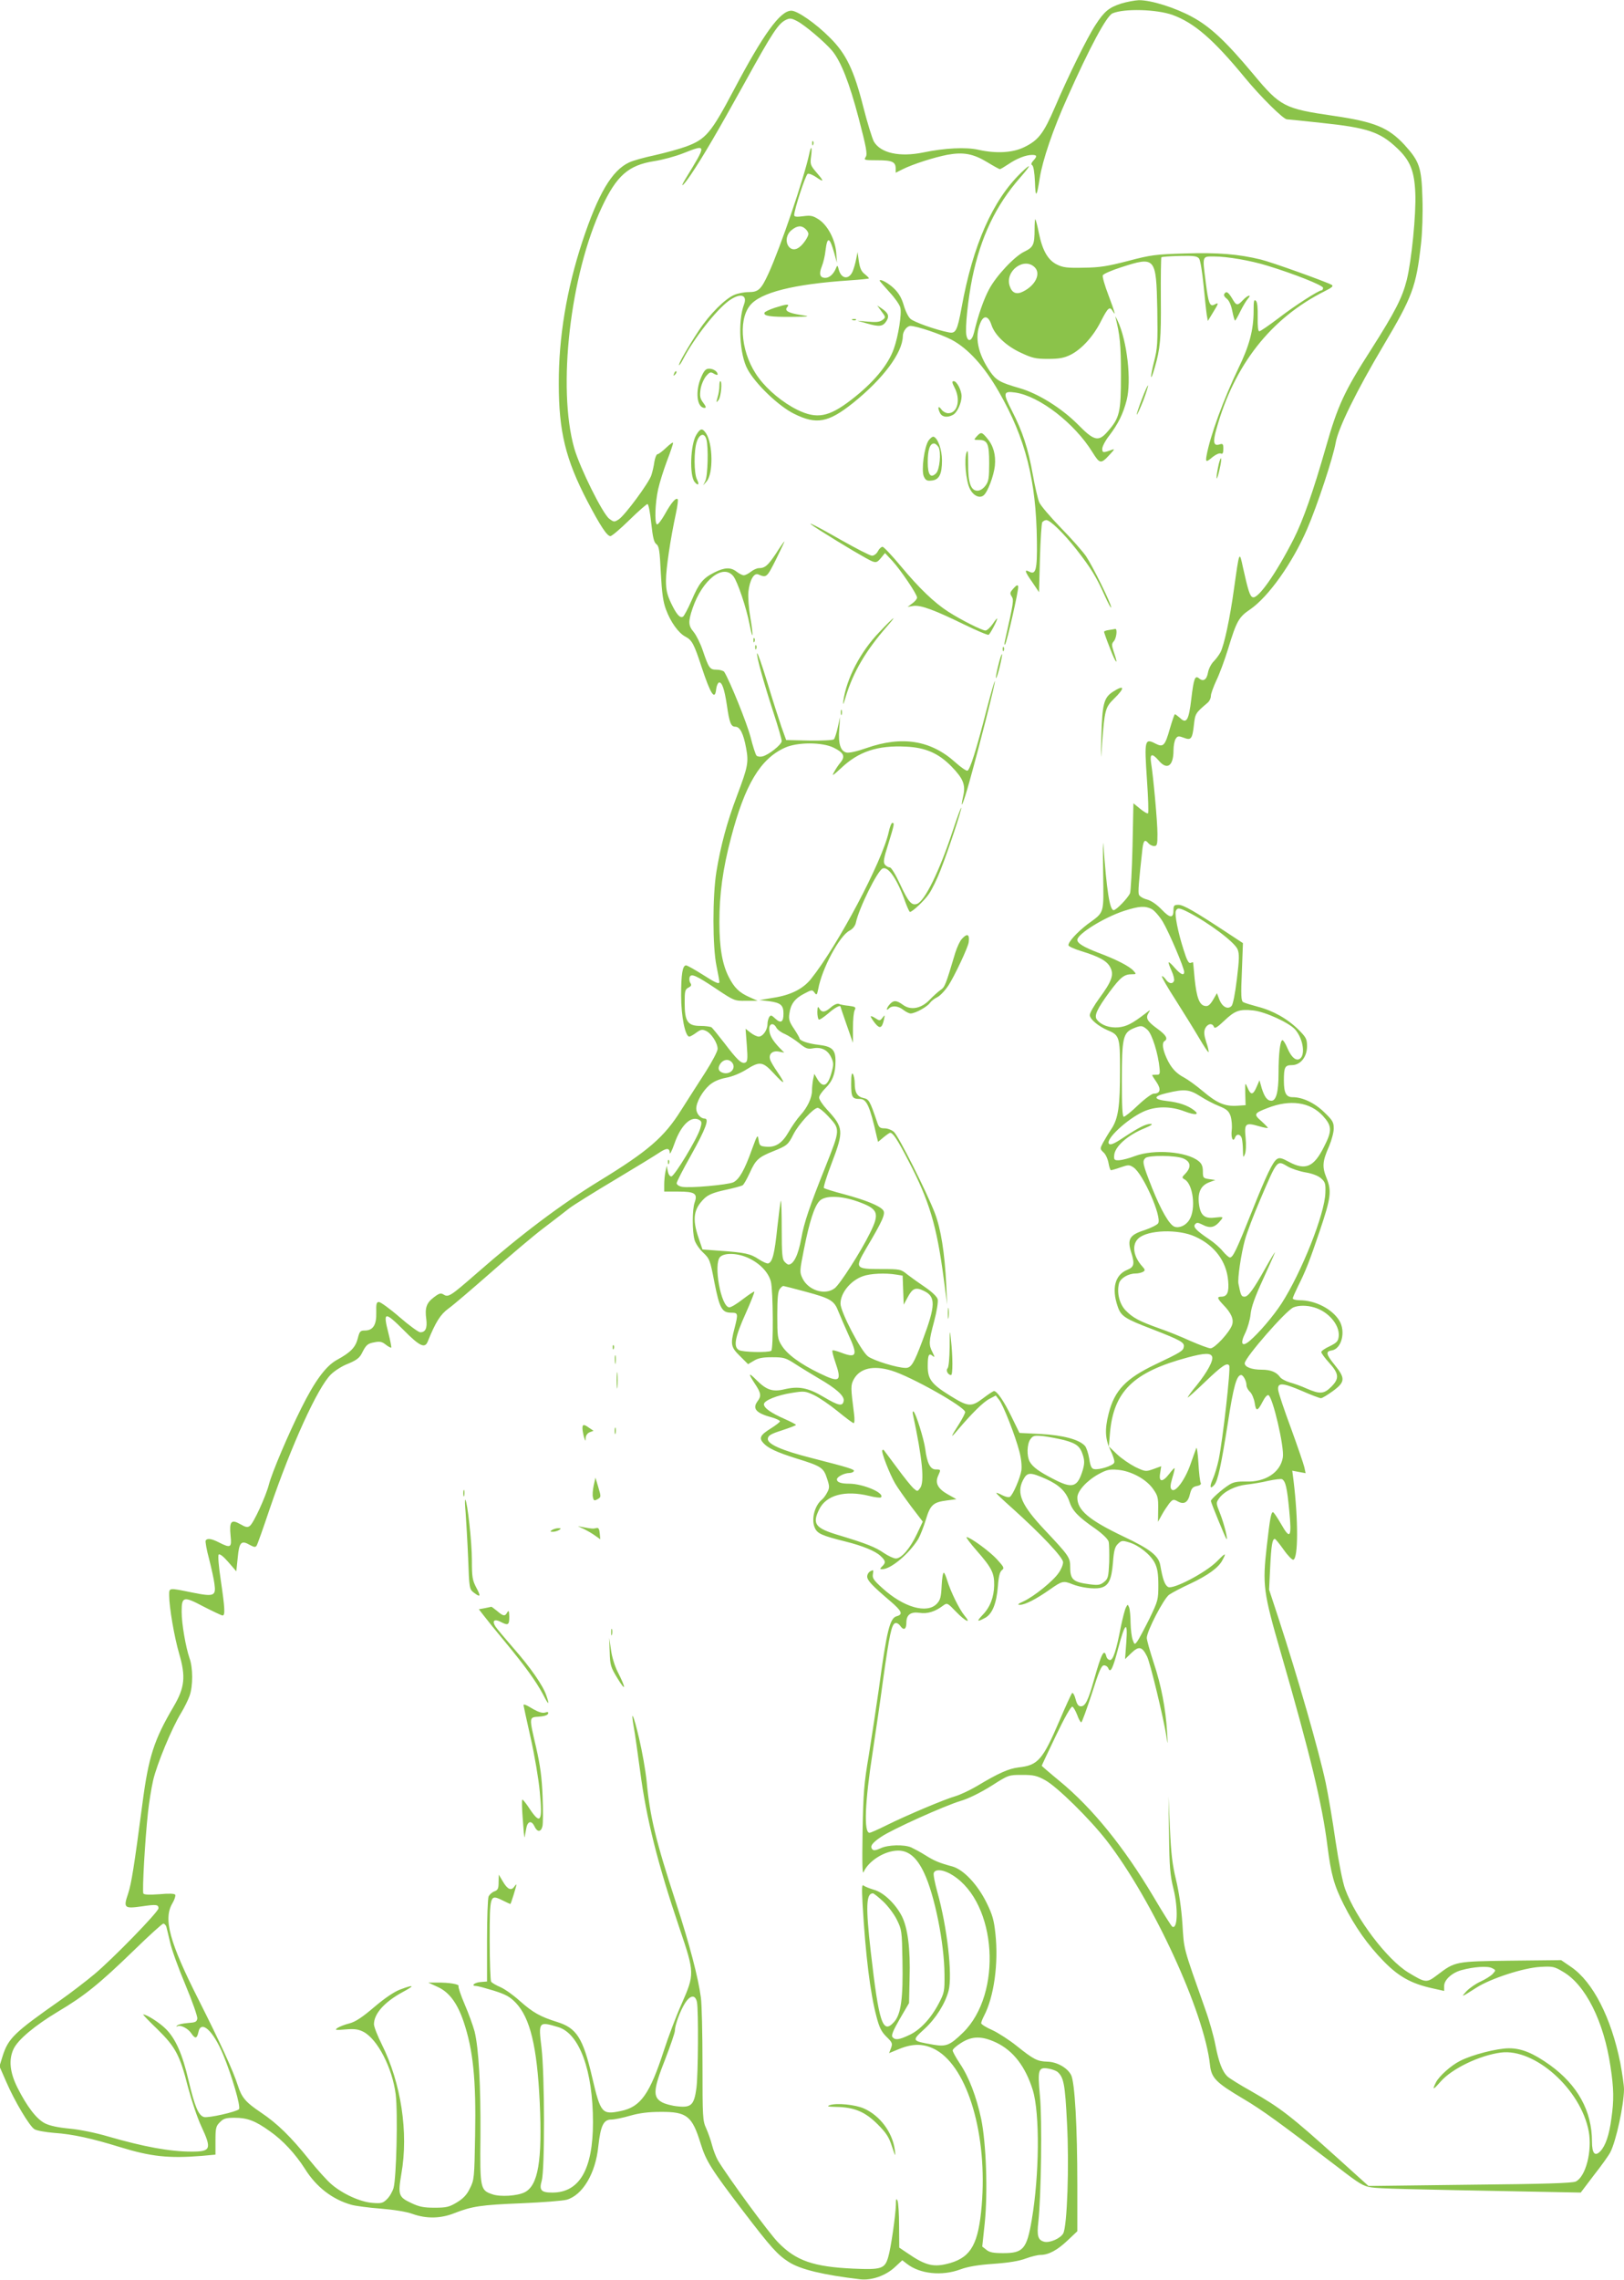 <?xml version="1.0" standalone="no"?>
<!DOCTYPE svg PUBLIC "-//W3C//DTD SVG 20010904//EN"
 "http://www.w3.org/TR/2001/REC-SVG-20010904/DTD/svg10.dtd">
<svg version="1.0" xmlns="http://www.w3.org/2000/svg"
 width="912pt" height="1280pt" viewBox="0 0 912 1280"
 preserveAspectRatio="xMidYMid meet">
<g transform="translate(0,1280) scale(0.1,-0.1)"
fill="#8bc34a" stroke="none">
<path d="M6296 12780 c-68 -22 -95 -44 -144 -120 -46 -70 -154 -289 -227 -460
-65 -151 -94 -188 -175 -227 -64 -31 -156 -36 -255 -14 -70 16 -190 10 -310
-15 -133 -27 -240 -4 -278 62 -9 18 -36 103 -58 190 -53 210 -97 302 -188 392
-79 80 -183 152 -217 152 -62 0 -156 -129 -323 -445 -128 -242 -157 -277 -269
-318 -38 -14 -116 -35 -173 -48 -57 -12 -123 -30 -146 -41 -97 -45 -174 -176
-263 -445 -88 -268 -133 -537 -132 -798 0 -267 38 -424 161 -660 73 -139 110
-195 129 -195 8 0 56 41 106 90 51 50 97 90 102 90 6 0 15 -48 21 -106 9 -81
15 -109 29 -119 15 -11 19 -36 25 -162 6 -113 13 -163 29 -205 26 -71 71 -133
110 -153 36 -19 48 -41 90 -170 51 -154 75 -191 82 -123 2 17 9 33 15 36 17 5
31 -35 45 -127 14 -99 23 -121 47 -121 27 0 46 -39 61 -120 15 -80 10 -105
-51 -267 -57 -150 -92 -282 -116 -428 -22 -137 -22 -422 1 -530 9 -44 16 -83
16 -87 0 -16 -21 -7 -97 42 -43 27 -84 50 -90 50 -20 0 -28 -48 -28 -170 0
-116 23 -230 46 -230 5 0 23 10 39 22 25 18 33 20 55 10 30 -14 65 -68 65
-101 0 -13 -31 -72 -68 -130 -38 -58 -99 -155 -137 -214 -95 -152 -186 -230
-459 -397 -217 -133 -438 -299 -688 -518 -149 -130 -160 -137 -187 -120 -16
10 -25 7 -55 -16 -41 -31 -51 -59 -42 -123 6 -49 -4 -73 -34 -73 -9 0 -62 38
-116 85 -54 47 -107 85 -116 85 -14 0 -16 -10 -15 -59 2 -69 -18 -101 -64
-101 -26 0 -30 -5 -40 -45 -13 -50 -40 -78 -117 -120 -62 -34 -124 -118 -200
-271 -73 -146 -164 -360 -182 -429 -17 -66 -86 -217 -107 -232 -13 -10 -23 -8
-54 10 -51 29 -62 15 -54 -66 7 -66 0 -70 -65 -37 -43 22 -66 25 -75 11 -3 -5
5 -52 19 -103 13 -51 27 -114 30 -139 10 -70 -1 -75 -125 -50 -133 27 -129 28
-129 -16 0 -66 29 -235 56 -327 38 -130 32 -190 -32 -299 -109 -185 -140 -281
-174 -542 -47 -356 -62 -451 -81 -508 -27 -79 -21 -84 78 -70 81 12 93 10 93
-11 0 -20 -257 -284 -360 -370 -48 -40 -134 -106 -191 -146 -261 -183 -293
-214 -325 -316 l-17 -55 38 -87 c47 -109 130 -248 158 -266 12 -8 62 -17 112
-21 103 -7 212 -31 370 -80 172 -53 273 -64 458 -49 l77 7 0 79 c0 70 3 82 25
103 20 21 34 25 83 25 71 0 116 -17 198 -76 73 -51 142 -126 196 -210 64 -103
155 -173 263 -203 22 -6 95 -16 162 -21 74 -6 145 -17 180 -30 79 -28 159 -26
236 5 98 38 148 46 377 55 118 5 232 14 253 20 89 26 162 148 177 300 13 116
29 150 73 150 18 0 66 10 107 22 53 15 103 21 170 21 148 1 177 -23 225 -179
30 -97 59 -143 239 -379 156 -204 192 -244 256 -285 66 -42 192 -72 401 -97
64 -7 142 20 194 68 l42 39 26 -20 c73 -57 197 -70 301 -31 41 15 98 25 186
31 85 6 145 16 181 30 30 11 67 20 82 20 45 0 94 26 152 81 l55 52 0 261 c0
323 -14 576 -35 616 -21 41 -80 74 -134 75 -56 2 -76 12 -171 88 -41 33 -103
73 -137 89 -35 15 -63 33 -63 39 0 5 7 24 16 41 56 107 82 294 64 461 -8 76
-16 106 -50 175 -51 103 -130 186 -192 203 -71 19 -101 31 -153 64 -27 17 -63
36 -78 43 -40 17 -130 15 -172 -5 -24 -11 -38 -14 -45 -7 -17 17 -3 37 48 71
61 42 357 175 447 202 42 12 109 45 170 83 99 63 99 63 175 63 64 0 83 -4 130
-30 67 -37 249 -216 344 -338 260 -336 549 -964 581 -1260 8 -74 33 -99 186
-190 107 -63 207 -136 534 -386 119 -92 142 -106 188 -112 48 -7 172 -10 913
-24 l261 -5 75 99 c42 53 83 111 91 127 33 64 76 264 77 353 0 24 -10 91 -21
150 -51 253 -153 453 -275 537 l-57 39 -281 -3 c-314 -4 -314 -4 -414 -80 -61
-46 -65 -46 -164 14 -119 73 -294 304 -354 468 -14 38 -36 150 -54 270 -16
113 -41 259 -55 326 -38 178 -156 590 -267 930 l-51 155 6 126 c6 122 12 159
26 159 4 0 26 -27 50 -61 23 -33 48 -58 54 -56 28 9 28 224 1 446 l-7 54 37
-7 38 -7 -7 33 c-4 18 -38 117 -75 219 -38 102 -70 198 -72 215 -5 43 23 42
133 -5 52 -23 100 -41 107 -41 7 0 37 18 67 40 70 51 71 72 10 147 -48 59 -52
76 -17 81 56 8 81 106 43 168 -40 65 -135 114 -223 114 -21 0 -38 5 -38 10 0
6 14 37 30 70 41 81 64 139 121 308 63 186 68 225 39 297 -26 64 -24 94 14
180 14 33 26 78 26 99 0 35 -6 46 -53 91 -54 53 -122 85 -178 85 -37 0 -49 24
-49 94 0 75 6 86 45 86 48 0 85 46 85 106 0 40 -5 50 -47 92 -62 62 -144 108
-230 130 -37 10 -74 21 -82 26 -11 7 -13 38 -7 170 l6 161 -82 54 c-188 124
-252 161 -280 161 -24 0 -28 -4 -28 -29 0 -48 -19 -47 -66 2 -28 29 -58 50
-83 57 -21 5 -42 18 -45 27 -6 14 -1 70 20 261 6 45 14 51 34 27 7 -8 21 -15
31 -15 17 0 19 8 19 68 0 67 -23 321 -36 400 -8 51 6 55 43 12 47 -56 83 -31
83 57 0 27 6 57 13 66 10 15 16 16 45 5 41 -16 48 -7 57 75 7 61 9 64 76 121
11 9 19 26 19 39 0 12 14 50 30 85 17 34 47 115 67 180 47 155 60 178 124 221
103 71 238 261 320 452 56 129 146 402 160 484 14 81 117 291 268 545 163 275
184 330 211 571 7 59 11 172 8 255 -5 174 -16 207 -100 300 -91 98 -167 130
-401 164 -274 40 -297 51 -449 234 -153 183 -241 266 -343 321 -95 52 -232 95
-300 94 -22 -1 -66 -9 -99 -19z m289 -64 c121 -44 229 -137 405 -351 87 -106
217 -235 237 -235 6 0 94 -9 195 -20 258 -27 328 -51 424 -142 73 -69 97 -127
102 -253 5 -118 -21 -378 -48 -487 -25 -99 -65 -178 -200 -390 -151 -235 -188
-316 -254 -548 -71 -248 -128 -411 -180 -514 -98 -193 -201 -341 -231 -329
-16 5 -26 38 -55 168 -20 94 -20 94 -50 -120 -23 -167 -55 -316 -76 -357 -8
-15 -25 -38 -38 -51 -14 -14 -28 -41 -32 -62 -7 -41 -26 -54 -50 -34 -23 19
-30 2 -44 -116 -14 -119 -27 -141 -63 -106 -13 11 -26 21 -29 21 -3 0 -15 -36
-28 -80 -27 -96 -37 -107 -79 -86 -63 33 -65 23 -50 -201 7 -101 10 -186 6
-189 -3 -4 -23 8 -44 25 l-38 31 -5 -242 c-3 -134 -10 -252 -14 -263 -12 -27
-77 -95 -92 -95 -22 0 -39 108 -58 370 -2 30 -3 -41 -1 -158 3 -241 10 -219
-89 -292 -57 -44 -106 -97 -106 -117 0 -6 33 -21 72 -33 101 -31 145 -55 163
-91 22 -41 9 -78 -61 -173 -30 -41 -54 -83 -54 -95 0 -23 48 -63 102 -86 64
-26 68 -40 68 -220 0 -207 -10 -275 -49 -334 -17 -25 -38 -61 -48 -79 -16 -31
-16 -33 4 -52 12 -10 24 -37 28 -59 4 -23 10 -41 14 -41 4 0 29 7 54 16 44 15
49 15 72 0 54 -35 161 -278 139 -314 -6 -9 -40 -26 -75 -38 -86 -27 -100 -51
-76 -127 20 -64 16 -81 -24 -97 -67 -28 -87 -103 -53 -203 19 -57 39 -70 196
-130 159 -62 180 -74 176 -98 -3 -23 -14 -30 -161 -100 -165 -79 -228 -145
-261 -275 -23 -90 -20 -144 11 -208 14 -29 24 -60 20 -68 -6 -17 -85 -42 -113
-36 -14 2 -21 17 -27 58 -5 30 -16 63 -24 72 -32 36 -122 60 -248 67 l-120 6
-45 92 c-43 88 -81 143 -98 143 -4 0 -32 -18 -62 -41 -66 -50 -83 -48 -186 16
-103 64 -124 92 -124 164 0 64 6 77 28 58 12 -10 12 -6 -1 20 -22 43 -22 59 9
175 15 56 23 109 20 123 -4 15 -30 40 -69 67 -34 23 -79 55 -101 72 -37 30
-40 31 -148 31 -146 0 -149 4 -83 117 92 155 110 195 94 214 -20 25 -100 57
-219 89 -58 15 -108 31 -113 35 -4 3 15 65 43 138 70 183 68 201 -27 304 -24
26 -43 55 -43 66 0 10 16 33 35 52 41 40 57 83 57 153 0 64 -19 82 -96 91 -55
6 -106 23 -106 36 0 4 -14 28 -31 54 -26 38 -31 54 -26 85 7 53 30 85 83 112
43 23 46 23 58 6 12 -16 14 -14 21 20 21 116 120 300 176 328 17 9 31 26 35
43 17 82 122 295 151 306 32 13 84 -64 128 -191 11 -29 22 -53 25 -53 14 0 83
65 108 103 16 23 45 83 64 132 44 112 121 345 116 350 -2 2 -23 -55 -47 -128
-75 -228 -159 -399 -202 -412 -30 -10 -48 11 -95 112 -25 54 -49 93 -57 93 -8
0 -20 7 -27 15 -11 13 -8 34 19 118 34 111 35 117 22 117 -5 0 -14 -23 -20
-51 -36 -165 -286 -638 -438 -827 -45 -55 -113 -89 -210 -104 l-78 -13 53 -6
c66 -9 82 -22 82 -70 0 -48 -15 -57 -46 -28 -21 20 -26 21 -34 9 -5 -8 -10
-26 -10 -40 0 -33 -26 -70 -49 -70 -10 0 -31 10 -46 22 l-28 22 7 -92 c6 -79
4 -93 -9 -98 -21 -8 -45 15 -118 111 -34 44 -66 83 -71 87 -6 4 -35 8 -63 8
-71 0 -88 25 -88 129 0 66 2 76 21 86 16 8 19 14 11 26 -6 9 -7 24 -4 33 9 22
36 10 154 -69 96 -64 99 -65 163 -64 l65 0 -45 20 c-59 26 -86 53 -117 113
-37 72 -53 166 -53 310 0 155 19 297 65 471 78 299 165 445 303 507 70 32 209
32 274 0 56 -28 66 -48 39 -82 -12 -14 -28 -38 -37 -55 -14 -25 -8 -21 38 21
100 95 206 130 366 122 109 -5 183 -37 256 -112 65 -67 79 -102 66 -162 -21
-94 -2 -51 33 73 57 204 149 565 144 569 -2 2 -23 -71 -47 -163 -57 -223 -93
-336 -107 -340 -6 -2 -36 18 -67 46 -138 125 -300 151 -500 81 -54 -19 -99
-29 -113 -25 -33 8 -46 49 -40 130 l5 70 -13 -58 c-7 -32 -17 -63 -22 -68 -5
-5 -66 -8 -139 -7 l-129 3 -27 75 c-14 41 -50 153 -79 249 -29 95 -55 169 -57
163 -5 -15 37 -165 93 -337 25 -76 45 -146 45 -156 0 -19 -72 -77 -108 -86
-13 -3 -28 -1 -33 4 -6 6 -21 53 -34 105 -20 77 -116 315 -148 366 -5 6 -24
12 -42 12 -39 0 -44 7 -79 110 -13 38 -36 84 -50 101 -31 37 -32 58 -6 135 55
160 172 251 229 178 23 -30 73 -177 91 -272 19 -97 22 -66 4 39 -9 53 -14 117
-11 147 7 64 31 107 55 97 47 -20 48 -19 100 84 27 56 49 101 47 101 -2 0 -24
-31 -48 -69 -45 -67 -61 -81 -96 -81 -10 0 -30 -9 -44 -20 -14 -11 -32 -20
-40 -20 -8 0 -26 9 -40 20 -33 26 -67 25 -125 -4 -65 -33 -86 -59 -128 -157
-20 -46 -42 -87 -48 -91 -17 -11 -37 12 -68 77 -22 47 -28 74 -28 126 0 65 25
233 56 377 9 41 13 76 10 79 -10 11 -37 -20 -72 -84 -20 -35 -40 -61 -45 -57
-14 9 -10 119 7 197 9 40 32 112 50 160 19 49 34 94 34 100 0 6 -17 -6 -38
-26 -21 -20 -43 -37 -49 -37 -6 0 -14 -19 -18 -42 -3 -24 -11 -58 -17 -76 -13
-42 -148 -225 -183 -248 -25 -16 -27 -16 -53 3 -37 27 -165 285 -197 396 -96
339 -23 975 155 1354 83 177 149 235 293 258 47 7 120 27 163 44 135 53 134
54 12 -146 -33 -55 -11 -37 31 25 69 102 150 241 303 517 157 285 189 332 231
353 23 11 32 10 64 -7 43 -22 157 -119 197 -167 49 -60 96 -179 148 -377 43
-164 50 -202 40 -218 -12 -18 -9 -19 66 -19 83 0 102 -9 102 -47 l0 -23 38 19
c57 29 180 68 253 82 89 16 144 6 222 -41 36 -22 69 -40 72 -40 4 0 25 13 48
28 47 32 98 52 133 52 28 0 30 -7 7 -32 -12 -14 -14 -21 -6 -26 7 -5 13 -42
15 -92 3 -95 10 -90 27 20 16 101 75 275 155 452 125 281 221 460 254 473 66
28 246 23 337 -9z m-117 -5020 c15 -8 43 -40 62 -71 34 -57 120 -258 120 -282
0 -23 -20 -14 -52 22 -17 20 -32 34 -35 32 -2 -2 5 -23 16 -47 11 -24 17 -49
14 -57 -8 -20 -30 -16 -47 9 -9 12 -18 19 -21 17 -3 -3 32 -64 78 -135 45 -71
104 -166 131 -212 27 -46 50 -81 53 -79 2 3 -3 28 -13 56 -13 41 -14 58 -6 77
13 27 40 32 49 9 4 -12 18 -4 58 34 60 57 85 66 162 58 68 -7 205 -70 238
-109 46 -55 57 -150 20 -165 -22 -8 -45 15 -66 64 -10 24 -22 43 -27 43 -13 0
-22 -77 -22 -185 0 -104 -13 -155 -40 -155 -24 0 -39 21 -55 72 l-12 43 -16
-37 c-20 -47 -33 -48 -51 -5 -14 32 -14 31 -13 -33 l2 -65 -45 -3 c-69 -5
-114 13 -193 80 -39 33 -88 68 -107 78 -46 24 -74 55 -99 110 -22 49 -27 85
-11 95 21 13 8 34 -40 69 -58 42 -68 60 -50 89 12 19 11 19 -16 -2 -77 -59
-107 -74 -153 -79 -49 -4 -95 11 -120 42 -19 22 -1 60 70 157 62 83 82 99 125
99 26 0 26 1 10 19 -23 26 -97 64 -196 101 -84 32 -120 54 -120 73 0 33 150
126 263 163 84 27 118 29 155 10z m204 -17 c115 -59 261 -168 278 -209 10 -25
10 -54 -4 -167 -10 -83 -22 -143 -30 -151 -21 -22 -52 -5 -68 35 l-14 37 -22
-38 c-17 -28 -28 -37 -44 -34 -32 4 -48 46 -59 151 -4 51 -9 93 -9 94 0 1 -6
0 -14 -3 -11 -4 -21 15 -39 73 -32 99 -51 198 -44 218 8 20 20 19 69 -6z
m-2312 -649 c6 -11 27 -27 47 -35 20 -9 56 -32 80 -51 37 -31 49 -35 77 -30
48 9 83 -8 103 -49 15 -31 15 -42 4 -82 -21 -80 -48 -95 -80 -43 l-18 31 -7
-32 c-3 -17 -6 -45 -6 -61 0 -41 -25 -95 -65 -139 -19 -21 -49 -64 -66 -94
-36 -63 -73 -88 -127 -83 -34 3 -37 6 -42 38 -5 33 -7 30 -38 -55 -41 -115
-71 -167 -104 -183 -31 -14 -247 -34 -289 -25 -16 3 -29 12 -29 20 0 8 36 78
80 156 83 149 105 207 77 207 -23 0 -47 28 -47 56 0 36 34 96 73 131 23 20 53
34 94 42 35 6 82 26 114 46 76 48 92 46 155 -22 62 -67 69 -64 20 8 -19 27
-38 59 -41 70 -10 31 13 52 49 45 l30 -6 -31 32 c-38 41 -53 69 -53 102 0 31
25 35 40 6z m2084 -12 c26 -23 61 -137 68 -218 3 -31 0 -35 -19 -34 -13 0 -23
-1 -23 -2 0 -2 11 -20 25 -40 27 -40 21 -64 -16 -64 -10 0 -50 -29 -88 -65
-37 -36 -74 -65 -80 -65 -8 0 -11 60 -11 205 0 234 7 266 62 290 45 19 53 19
82 -7z m-2336 -180 c30 -30 -2 -73 -46 -62 -28 8 -34 27 -16 53 17 23 44 27
62 9z m2631 -192 c29 -19 77 -44 107 -56 44 -18 55 -28 65 -57 6 -20 9 -55 6
-79 -5 -44 8 -70 19 -40 9 23 31 19 38 -6 3 -13 6 -43 6 -68 1 -40 2 -42 11
-20 6 14 8 53 4 92 -8 81 -1 87 75 65 27 -8 50 -12 50 -9 0 2 -17 20 -37 38
-44 38 -41 44 35 73 127 50 239 34 311 -44 51 -56 53 -83 6 -174 -57 -114
-104 -134 -197 -84 -38 21 -53 25 -66 16 -24 -14 -61 -92 -143 -298 -85 -213
-105 -255 -122 -255 -6 0 -24 16 -40 35 -15 19 -49 49 -75 66 -75 51 -93 70
-81 85 9 11 16 11 40 -1 46 -24 72 -18 107 27 13 16 10 17 -35 12 -61 -8 -84
14 -91 86 -5 60 14 96 61 113 l32 12 -35 5 c-33 5 -35 7 -35 43 0 28 -6 44
-24 58 -66 54 -250 68 -356 29 -33 -13 -73 -23 -90 -24 -27 -1 -30 2 -28 28 4
49 75 113 172 152 36 15 48 24 33 24 -28 0 -65 -19 -155 -78 -49 -33 -71 -42
-79 -34 -23 23 99 137 191 180 69 32 153 33 234 2 61 -23 86 -19 52 7 -35 27
-86 44 -148 51 -82 9 -83 27 -5 45 99 24 127 21 187 -17z m-2090 -111 c71 -77
71 -72 -14 -287 -89 -222 -120 -314 -135 -400 -17 -94 -43 -147 -72 -148 -4 0
-14 7 -22 16 -13 13 -16 44 -16 181 0 92 -2 164 -5 162 -2 -3 -11 -71 -20
-152 -15 -146 -27 -192 -50 -200 -6 -3 -31 8 -54 23 -46 31 -78 38 -222 48
l-94 7 -22 65 c-37 108 -28 163 34 223 22 20 51 32 115 46 47 10 91 22 98 26
7 4 24 35 40 69 33 74 49 89 131 122 80 32 85 37 115 96 28 56 113 148 136
148 8 0 34 -20 57 -45z m-720 -24 c12 -8 13 -16 3 -48 -17 -57 -145 -268 -162
-268 -9 0 -17 13 -20 30 l-6 30 -7 -34 c-4 -18 -7 -51 -7 -72 l0 -39 79 0 c93
0 110 -11 92 -61 -14 -39 -14 -162 -1 -209 5 -20 27 -52 48 -72 37 -35 40 -42
64 -168 29 -146 42 -170 95 -170 38 0 39 -5 18 -87 -24 -91 -21 -106 31 -157
l45 -45 32 19 c24 15 50 20 103 20 65 0 76 -3 130 -38 32 -21 92 -57 132 -81
97 -56 144 -98 140 -125 -5 -34 -28 -29 -111 20 -89 53 -141 63 -222 44 -66
-16 -101 -4 -157 52 -46 46 -48 39 -8 -22 34 -51 36 -68 15 -96 -32 -43 -10
-68 83 -93 23 -7 42 -16 42 -21 0 -4 -23 -22 -50 -39 -60 -37 -69 -54 -44 -82
27 -30 75 -52 185 -87 140 -43 154 -52 173 -112 15 -44 15 -53 2 -78 -8 -16
-22 -35 -31 -42 -40 -33 -60 -109 -40 -156 14 -34 38 -45 174 -79 96 -24 166
-53 195 -80 30 -28 32 -38 10 -59 -14 -15 -14 -16 1 -16 48 0 152 88 202 170
11 19 30 68 42 107 25 84 41 99 119 109 l53 7 -50 28 c-56 32 -71 64 -52 105
15 33 15 34 -15 34 -29 0 -48 35 -58 115 -8 57 -53 202 -66 210 -4 3 -6 -3 -4
-12 54 -252 67 -384 41 -418 -15 -20 -15 -20 -38 0 -12 11 -54 63 -92 115 -39
52 -72 97 -74 99 -2 2 -5 2 -8 -1 -8 -8 41 -134 72 -187 14 -24 55 -82 90
-129 l65 -85 -33 -70 c-39 -82 -87 -137 -118 -137 -12 0 -42 14 -66 30 -49 34
-100 54 -252 100 -135 40 -153 63 -113 145 39 81 145 110 283 76 31 -8 60 -11
64 -8 24 24 -100 77 -179 77 -45 0 -68 8 -68 24 0 15 42 36 70 36 10 0 21 4
25 10 6 10 -26 20 -237 74 -170 43 -250 79 -246 109 2 18 18 27 81 47 42 14
77 27 77 30 0 3 -29 18 -65 34 -75 33 -115 61 -115 82 0 21 74 51 158 64 68
11 75 10 124 -13 29 -14 89 -55 133 -91 44 -36 84 -66 89 -66 5 0 6 23 2 53
-19 148 -19 159 -2 192 34 63 109 81 212 50 108 -32 414 -204 414 -233 0 -7
-15 -36 -33 -65 -50 -78 -52 -87 -10 -37 79 93 144 158 179 176 l36 19 18 -23
c23 -27 93 -206 115 -293 10 -38 14 -79 11 -104 -7 -44 -48 -139 -65 -149 -6
-4 -24 0 -42 9 -17 9 -32 15 -34 13 -2 -2 39 -41 91 -87 160 -144 284 -275
284 -302 0 -14 -11 -41 -25 -60 -30 -45 -138 -132 -196 -159 -33 -15 -38 -20
-21 -20 29 0 91 32 168 86 68 48 76 50 125 30 47 -19 121 -29 158 -21 46 10
63 44 71 141 5 68 11 90 28 106 19 19 25 20 61 9 56 -16 122 -69 146 -116 15
-30 20 -61 20 -125 0 -82 -2 -88 -51 -190 -29 -58 -59 -114 -67 -125 -15 -20
-16 -19 -26 8 -6 16 -11 58 -12 95 0 37 -4 76 -8 87 -8 19 -8 19 -18 0 -6 -11
-18 -58 -28 -105 -26 -137 -44 -190 -61 -190 -9 0 -18 9 -21 20 -12 47 -27 19
-69 -130 -33 -117 -49 -150 -74 -150 -14 0 -22 11 -30 41 -6 23 -15 38 -20 33
-4 -5 -36 -74 -70 -154 -95 -222 -121 -251 -230 -263 -56 -7 -111 -31 -236
-106 -39 -23 -93 -48 -120 -56 -57 -16 -274 -107 -390 -165 -44 -22 -85 -40
-91 -40 -33 0 -26 171 18 455 16 105 43 289 59 410 35 250 47 304 67 312 8 3
21 -4 29 -16 19 -27 34 -19 34 19 0 44 24 62 74 55 43 -7 87 6 133 41 22 16
24 15 72 -35 53 -55 89 -71 47 -21 -29 35 -78 135 -97 198 -7 23 -15 42 -19
42 -5 0 -10 -33 -12 -74 -3 -62 -7 -79 -27 -100 -55 -58 -186 -21 -305 87 -50
45 -58 57 -54 79 4 24 3 26 -13 17 -11 -5 -19 -19 -19 -30 0 -22 26 -50 128
-137 67 -57 75 -76 38 -86 -39 -10 -56 -79 -101 -411 -15 -104 -40 -271 -56
-370 -27 -158 -31 -211 -35 -430 -3 -183 -1 -243 6 -225 28 63 119 120 194
120 59 0 105 -39 145 -124 59 -123 114 -395 115 -571 1 -94 -1 -104 -32 -163
-44 -84 -105 -150 -167 -178 -57 -27 -78 -29 -93 -11 -8 9 3 36 41 102 l52 89
3 139 c5 165 -10 283 -44 350 -36 69 -103 133 -156 147 -23 7 -49 17 -57 23
-11 10 -12 -7 -7 -103 17 -291 43 -500 78 -632 16 -62 28 -85 56 -113 33 -32
35 -38 26 -63 l-11 -29 56 23 c80 33 143 31 209 -6 178 -102 288 -479 255
-872 -18 -213 -58 -288 -175 -323 -93 -27 -138 -17 -245 57 l-43 29 -1 122 c0
67 -4 131 -9 142 -7 15 -9 9 -9 -25 -2 -61 -28 -243 -43 -292 -19 -66 -38 -72
-196 -65 -222 10 -322 44 -421 146 -50 49 -283 368 -339 461 -11 19 -26 58
-33 85 -7 28 -22 70 -33 95 -20 43 -21 62 -21 360 0 173 -4 342 -9 375 -15
113 -64 300 -139 530 -115 352 -147 484 -166 687 -6 59 -25 166 -42 238 -31
133 -49 171 -30 64 6 -33 22 -144 36 -249 35 -267 98 -518 222 -884 84 -248
84 -255 11 -421 -31 -69 -75 -186 -99 -260 -80 -247 -131 -319 -242 -342 -106
-22 -114 -14 -161 187 -52 224 -88 279 -198 313 -95 30 -134 52 -208 117 -35
32 -84 67 -109 78 -26 11 -49 25 -53 31 -4 6 -8 111 -8 232 0 256 1 259 71
225 24 -12 44 -21 45 -21 3 0 34 100 34 109 0 3 -6 -3 -13 -13 -17 -23 -38
-13 -64 32 l-22 37 -1 -43 c0 -35 -4 -44 -24 -51 -13 -5 -27 -18 -32 -28 -5
-10 -9 -121 -9 -248 l0 -230 -37 -3 c-35 -3 -55 -22 -24 -22 8 0 52 -12 98
-26 67 -21 91 -34 124 -68 81 -85 120 -245 135 -560 15 -328 -9 -468 -86 -505
-41 -20 -135 -26 -179 -11 -69 23 -71 32 -68 325 2 287 -10 498 -33 590 -9 33
-34 102 -56 153 -22 51 -37 97 -34 101 6 11 -55 21 -120 20 l-50 0 52 -24 c65
-29 111 -91 146 -194 54 -160 71 -324 65 -641 -4 -237 -5 -249 -29 -296 -17
-36 -37 -57 -73 -79 -43 -26 -59 -30 -125 -30 -62 0 -87 5 -133 27 -70 33 -74
45 -54 164 41 231 -2 510 -110 726 -24 48 -44 99 -44 113 0 59 59 125 160 180
73 39 67 45 -13 15 -34 -13 -86 -48 -146 -99 -68 -58 -105 -82 -138 -91 -26
-6 -55 -18 -67 -25 -18 -13 -13 -14 45 -9 50 4 71 1 99 -13 80 -41 163 -203
182 -351 13 -105 4 -470 -12 -526 -6 -21 -23 -50 -37 -63 -22 -22 -31 -25 -81
-21 -68 5 -167 50 -230 104 -24 20 -80 82 -125 138 -105 131 -179 203 -271
265 -88 59 -109 85 -131 154 -27 84 -100 242 -220 480 -163 322 -199 453 -147
541 12 20 19 42 16 48 -4 7 -36 8 -89 3 -57 -4 -85 -3 -90 4 -7 13 9 298 26
456 6 55 19 136 29 180 21 90 104 291 156 376 19 31 41 76 49 99 19 55 19 156
-1 211 -21 61 -44 193 -44 260 0 86 10 89 123 29 53 -27 101 -50 107 -50 15 0
13 41 -10 196 -12 80 -17 141 -12 146 6 6 28 -12 54 -42 l45 -52 8 77 c8 87
20 99 68 71 24 -13 32 -14 38 -4 5 7 38 101 74 208 122 358 269 680 343 753
21 21 65 49 98 61 45 19 63 32 76 58 24 48 32 55 72 62 29 6 42 3 63 -14 14
-11 28 -18 30 -16 2 2 -5 39 -16 82 -31 121 -21 123 86 16 90 -91 119 -104
135 -64 44 109 71 152 116 185 27 19 133 110 238 202 104 92 236 204 294 248
58 44 124 95 148 114 24 18 139 90 255 159 117 70 228 138 247 151 43 29 60
29 61 1 0 -13 12 10 26 50 37 107 96 162 142 133z m2716 -215 c42 -18 46 -48
13 -84 -22 -22 -22 -24 -5 -34 47 -26 64 -165 27 -225 -19 -33 -57 -50 -85
-40 -29 12 -75 92 -125 217 -54 137 -56 150 -38 168 17 17 170 16 213 -2z
m588 -46 c19 -11 63 -26 97 -32 38 -6 72 -19 88 -33 24 -21 27 -30 25 -82 -3
-118 -134 -447 -246 -621 -46 -71 -128 -167 -180 -211 -43 -36 -54 -15 -24 45
13 27 27 74 30 105 4 41 24 97 71 199 36 79 66 146 66 149 0 3 -23 -34 -51
-84 -70 -125 -99 -165 -120 -165 -18 0 -21 7 -34 72 -6 30 15 169 36 246 11
41 49 140 84 222 100 234 95 227 158 190z m-2419 -195 c119 -42 128 -65 71
-179 -51 -104 -169 -288 -198 -309 -54 -41 -147 -12 -180 55 -17 36 -17 39 8
165 31 156 58 239 87 270 30 32 118 31 212 -2z m1898 -198 c109 -49 176 -139
185 -248 6 -63 -5 -89 -38 -89 -26 0 -24 -9 10 -45 45 -46 61 -82 50 -114 -14
-41 -97 -131 -121 -131 -11 0 -61 19 -112 41 -50 23 -129 55 -176 71 -112 40
-148 59 -189 101 -35 37 -50 99 -37 151 7 29 52 56 93 56 15 0 35 5 43 10 12
8 11 12 -7 32 -49 55 -58 120 -20 155 51 48 224 54 319 10z m-2507 -121 c63
-30 110 -79 124 -131 13 -48 15 -381 2 -389 -18 -11 -159 -8 -181 4 -33 18
-23 72 39 209 28 63 49 116 47 119 -3 2 -31 -17 -64 -42 -32 -25 -66 -46 -76
-46 -47 0 -91 243 -52 283 25 25 100 22 161 -7z m827 -92 l37 -6 3 -82 3 -81
22 41 c27 51 45 59 90 37 69 -32 68 -81 -6 -278 -49 -131 -64 -155 -95 -155
-47 0 -180 41 -212 65 -40 31 -154 250 -154 296 0 60 57 130 126 154 41 15
125 19 186 9z m-512 -95 c146 -39 165 -51 189 -114 11 -27 36 -85 55 -127 55
-118 48 -136 -41 -102 -24 9 -46 15 -48 12 -3 -3 4 -31 15 -63 39 -112 27
-121 -88 -65 -106 51 -182 106 -213 157 -22 35 -24 49 -24 169 0 96 4 135 14
147 7 10 16 17 20 17 3 0 58 -14 121 -31z m2859 -89 c81 -23 145 -99 139 -162
-3 -28 -10 -36 -50 -56 -27 -12 -48 -27 -48 -33 0 -6 20 -34 45 -61 55 -61 57
-88 11 -134 -41 -41 -64 -42 -138 -10 -30 14 -74 29 -96 35 -23 7 -47 20 -54
30 -20 28 -53 41 -102 41 -57 0 -96 15 -96 36 0 31 233 298 274 314 29 12 75
12 115 0z m-572 -277 c8 -21 -26 -85 -87 -161 -28 -33 -50 -64 -50 -68 0 -3
45 37 100 90 93 89 122 108 133 89 9 -17 -36 -415 -59 -527 -8 -38 -23 -88
-34 -112 -19 -43 -14 -58 10 -30 20 25 38 111 75 345 32 209 50 271 75 271 12
0 30 -34 30 -58 0 -10 9 -27 20 -37 10 -9 22 -37 26 -61 7 -50 16 -49 45 7 11
22 25 39 32 36 24 -8 91 -294 81 -350 -14 -84 -98 -139 -207 -135 -49 1 -71
-3 -94 -18 -39 -24 -103 -81 -103 -91 0 -9 81 -206 87 -213 11 -12 -11 80 -34
139 -25 63 -25 63 -6 90 29 39 91 69 153 76 30 3 85 12 122 21 37 8 72 12 78
9 20 -12 28 -50 40 -175 15 -153 6 -168 -46 -76 -21 36 -41 66 -45 66 -11 0
-17 -33 -35 -190 -25 -219 -20 -258 79 -600 164 -567 232 -849 261 -1080 21
-165 37 -223 92 -333 63 -125 135 -227 225 -319 84 -86 155 -125 272 -151 l67
-15 0 28 c0 35 45 75 98 89 69 19 148 24 171 11 22 -11 22 -12 4 -32 -10 -11
-40 -30 -68 -43 -27 -12 -63 -37 -80 -55 -33 -36 -29 -34 57 21 80 51 264 111
358 116 69 4 79 2 127 -27 127 -73 230 -280 267 -532 19 -124 20 -189 5 -293
-12 -92 -33 -152 -61 -182 -31 -33 -48 -14 -48 54 0 171 -80 316 -236 429 -94
67 -159 94 -230 94 -66 0 -208 -36 -275 -71 -50 -25 -116 -84 -135 -120 -23
-46 -16 -44 26 4 64 73 218 147 338 163 191 25 450 -206 494 -443 20 -110 -17
-254 -73 -281 -20 -9 -172 -14 -595 -18 l-569 -7 -165 149 c-275 248 -329 289
-495 384 -61 34 -120 71 -131 81 -30 28 -50 81 -69 179 -9 47 -34 137 -57 200
-127 360 -118 328 -128 480 -6 89 -20 181 -36 247 -20 82 -28 147 -34 287 l-8
181 3 -215 c2 -183 6 -229 25 -305 27 -110 23 -230 -7 -212 -5 3 -53 79 -106
169 -166 279 -343 497 -525 647 -56 46 -102 86 -102 87 0 2 36 78 80 170 48
100 84 164 92 162 6 -2 18 -23 27 -46 8 -23 19 -42 23 -42 4 0 30 72 59 160
41 129 54 160 69 160 10 0 21 -8 24 -17 12 -29 26 0 55 111 39 148 55 160 46
36 l-7 -95 36 35 c42 40 60 36 88 -21 17 -34 91 -340 108 -446 8 -54 9 -53 4
22 -8 133 -33 264 -75 389 -21 65 -39 128 -39 140 0 38 95 221 126 243 16 11
69 39 117 61 100 47 161 91 182 133 24 44 18 43 -33 -9 -64 -63 -244 -157
-272 -142 -19 10 -31 45 -44 121 -9 54 -56 91 -206 162 -195 93 -260 148 -260
219 0 37 54 96 120 132 44 24 61 28 106 24 75 -6 160 -52 199 -107 27 -38 30
-50 29 -114 l-1 -71 21 38 c11 21 31 50 42 65 20 24 24 25 49 11 35 -19 57 -5
68 44 8 30 15 38 38 43 18 3 26 10 22 17 -4 6 -10 56 -13 111 -3 55 -9 93 -12
85 -3 -8 -18 -49 -33 -92 -30 -86 -85 -161 -105 -141 -9 8 -9 23 3 64 9 29 15
55 13 56 -2 2 -15 -12 -30 -32 -38 -49 -60 -47 -51 4 l6 39 -44 -16 c-43 -15
-45 -15 -102 12 -31 16 -78 48 -103 72 l-45 43 6 73 c20 236 131 345 438 427
93 25 128 26 136 4z m-832 -468 c71 -19 91 -35 107 -87 9 -29 8 -48 -1 -80
-30 -99 -57 -108 -165 -52 -80 41 -116 67 -133 97 -18 32 -16 99 3 126 15 21
22 23 73 18 31 -4 83 -14 116 -22z m-100 -219 c73 -33 111 -70 130 -125 17
-53 48 -86 148 -155 40 -29 69 -57 73 -72 3 -13 4 -64 3 -115 -4 -82 -6 -93
-29 -111 -21 -17 -33 -19 -80 -13 -93 12 -110 26 -110 96 0 55 -6 63 -142 208
-132 140 -161 207 -123 281 24 46 39 46 130 6z m-524 -2225 c248 -157 280
-665 57 -883 -73 -71 -94 -80 -165 -68 -125 22 -125 21 -50 90 62 57 115 141
134 213 23 88 -8 359 -63 554 -14 51 -24 100 -20 108 9 24 58 18 107 -14z
m-392 -146 c26 -24 61 -70 77 -102 28 -57 29 -62 32 -232 4 -209 -8 -300 -47
-343 -64 -72 -85 -8 -131 394 -29 255 -26 328 12 328 5 0 30 -20 57 -45z
m-4025 -142 c3 -10 12 -49 21 -87 8 -39 47 -146 86 -239 39 -93 69 -179 67
-190 -3 -19 -11 -22 -53 -25 -27 -2 -54 -8 -60 -14 -7 -7 -6 -9 2 -4 17 9 60
-13 78 -41 21 -31 31 -29 39 7 14 72 83 10 139 -125 48 -115 101 -295 89 -307
-15 -15 -171 -50 -196 -44 -31 8 -52 57 -87 205 -35 150 -73 235 -128 290 -35
35 -107 81 -127 81 -3 0 32 -37 79 -82 103 -101 127 -146 173 -327 20 -75 53
-174 75 -220 59 -127 53 -141 -55 -141 -122 0 -268 27 -469 85 -67 20 -160 39
-216 44 -64 6 -112 16 -139 30 -47 24 -100 93 -154 200 -43 86 -50 157 -22
217 25 53 120 132 248 209 150 89 233 156 426 343 85 83 160 151 167 152 6 0
14 -8 17 -17z m2980 -424 c9 -47 7 -404 -3 -482 -13 -95 -29 -111 -105 -103
-33 3 -73 14 -90 24 -51 29 -47 72 19 239 30 78 55 150 55 162 0 31 29 110 56
153 30 48 59 51 68 7z m-779 -140 c119 -36 195 -244 195 -534 0 -265 -76 -395
-228 -395 -63 0 -75 13 -60 66 18 58 17 597 -1 747 -18 147 -16 149 94 116z
m2460 -87 c96 -46 164 -135 205 -267 40 -131 37 -476 -6 -729 -28 -163 -48
-186 -160 -186 -55 0 -77 4 -95 19 l-23 18 14 131 c18 176 8 451 -20 586 -27
125 -68 234 -120 311 -22 33 -40 66 -40 73 0 7 21 26 47 42 62 40 117 40 198
2z m342 -163 c37 -31 44 -69 55 -288 13 -241 1 -578 -21 -620 -15 -28 -76 -55
-107 -47 -35 9 -42 33 -33 111 16 145 22 576 9 708 -14 148 -9 163 48 153 19
-3 40 -11 49 -17z"/>
<path d="M4561 11994 c0 -11 3 -14 6 -6 3 7 2 16 -1 19 -3 4 -6 -2 -5 -13z"/>
<path d="M4545 11938 c-30 -140 -162 -526 -229 -673 -42 -91 -57 -105 -112
-105 -25 0 -60 -7 -79 -15 -52 -21 -140 -109 -200 -200 -61 -92 -120 -195
-111 -195 3 0 13 15 22 33 61 117 185 276 258 329 63 45 105 34 84 -22 -35
-92 -25 -281 20 -363 44 -82 174 -207 261 -250 126 -63 193 -50 332 61 169
136 277 281 279 374 0 28 23 58 43 58 34 0 170 -46 230 -77 93 -49 184 -149
266 -292 150 -262 210 -497 214 -840 2 -160 -6 -191 -44 -170 -28 14 -24 0 19
-61 l37 -55 5 190 c3 105 9 196 13 203 5 6 15 12 23 12 22 0 99 -76 169 -165
82 -105 111 -153 157 -255 21 -47 38 -78 38 -70 0 21 -103 230 -141 287 -18
26 -81 98 -140 158 -59 61 -115 126 -123 145 -8 19 -24 89 -36 155 -26 146
-57 242 -117 358 -52 101 -50 113 19 103 136 -20 333 -173 433 -335 42 -67 47
-68 100 -10 23 25 26 30 10 24 -49 -18 -55 -18 -55 5 0 13 17 46 39 74 51 67
78 122 98 199 28 110 3 333 -51 447 -9 19 -15 28 -12 20 25 -99 31 -154 31
-325 0 -211 -7 -241 -75 -318 -51 -59 -76 -53 -168 41 -91 91 -222 173 -327
203 -108 31 -131 44 -165 93 -69 101 -88 194 -55 272 19 47 46 42 63 -11 19
-57 83 -118 166 -156 62 -29 81 -34 151 -34 63 0 90 5 127 23 62 31 129 104
172 191 38 74 48 83 65 54 19 -34 11 -3 -25 92 -20 52 -34 101 -31 109 3 8 49
28 102 45 194 63 198 58 204 -234 3 -190 1 -221 -18 -295 -24 -94 -21 -121 3
-36 32 109 37 164 35 389 -1 125 1 230 3 233 3 2 49 6 102 7 82 2 99 -1 110
-15 7 -10 18 -77 25 -150 7 -73 15 -148 18 -167 l6 -33 28 46 c34 55 35 60 9
46 -26 -14 -34 7 -49 126 -19 151 -21 144 48 144 73 0 205 -23 296 -51 151
-46 315 -111 315 -125 0 -8 -4 -14 -8 -14 -17 0 -151 -86 -243 -157 -53 -40
-101 -73 -107 -73 -7 0 -10 27 -9 79 1 53 -2 84 -10 92 -11 10 -13 -1 -13 -56
0 -107 -24 -197 -86 -324 -83 -173 -158 -378 -178 -488 -7 -39 -3 -40 35 -8
16 13 36 22 44 19 11 -5 15 2 15 26 0 27 -3 31 -21 25 -34 -11 -39 12 -18 86
100 360 305 622 608 774 42 21 51 29 39 36 -33 18 -336 127 -398 142 -124 30
-239 40 -425 34 -166 -5 -191 -8 -320 -42 -116 -30 -159 -37 -250 -38 -92 -2
-116 1 -150 18 -50 25 -81 78 -101 177 -8 40 -17 75 -20 77 -2 2 -4 -22 -4
-55 0 -88 -7 -102 -56 -126 -56 -26 -160 -137 -200 -213 -30 -56 -61 -145 -84
-242 -12 -49 -35 -57 -43 -15 -8 40 9 202 33 321 47 229 132 408 269 564 63
72 66 86 5 27 -159 -154 -270 -404 -334 -757 -24 -131 -33 -147 -72 -139 -73
14 -196 58 -215 76 -12 10 -29 45 -38 77 -12 41 -28 68 -55 94 -32 31 -80 56
-80 43 0 -2 25 -31 55 -64 30 -32 58 -72 61 -87 9 -33 -11 -159 -36 -230 -32
-92 -115 -192 -240 -288 -126 -97 -193 -109 -302 -56 -81 40 -166 110 -217
179 -96 127 -119 318 -50 406 58 74 246 121 562 142 59 4 107 9 107 11 0 3
-11 14 -25 25 -18 14 -26 33 -32 71 l-7 52 -8 -40 c-4 -22 -13 -52 -19 -67
-20 -49 -63 -46 -78 6 -7 28 -9 29 -16 11 -13 -33 -37 -55 -60 -55 -31 0 -37
22 -20 64 8 19 18 60 21 90 10 81 23 76 49 -15 l15 -54 -4 57 c-6 73 -47 152
-98 186 -33 21 -45 24 -88 18 -37 -5 -50 -3 -50 6 0 31 64 227 76 232 7 3 29
-6 48 -19 45 -31 45 -24 0 28 -33 39 -35 45 -29 90 7 54 0 63 -10 15z m-21
-424 c9 -8 16 -21 16 -27 0 -15 -28 -58 -50 -74 -58 -46 -103 45 -46 94 32 27
58 29 80 7z m1287 -215 c35 -35 5 -100 -64 -135 -38 -20 -64 -10 -77 31 -27
83 81 164 141 104z"/>
<path d="M6875 11149 c-4 -6 2 -17 13 -25 13 -9 25 -34 32 -69 6 -30 13 -55
16 -55 2 0 16 24 30 53 14 28 33 60 42 70 24 27 -2 20 -28 -8 -31 -33 -37 -32
-61 10 -22 36 -33 43 -44 24z"/>
<path d="M4351 11072 c-30 -10 -56 -22 -58 -28 -6 -18 34 -24 152 -23 107 1
108 2 50 11 -70 11 -91 24 -74 44 15 19 -1 18 -70 -4z"/>
<path d="M4950 11052 c25 -33 25 -34 5 -49 -15 -11 -36 -13 -80 -9 l-60 5 50
-14 c72 -21 92 -19 112 11 19 29 12 47 -27 73 l-24 16 24 -33z"/>
<path d="M4788 11003 c7 -3 16 -2 19 1 4 3 -2 6 -13 5 -11 0 -14 -3 -6 -6z"/>
<path d="M3938 10683 c-35 -79 -25 -173 19 -173 10 0 8 8 -8 29 -18 24 -20 37
-15 75 4 26 18 58 31 74 21 24 26 25 44 14 12 -7 21 -9 21 -4 0 16 -24 32 -48
32 -18 0 -28 -10 -44 -47z"/>
<path d="M3786 10703 c-6 -14 -5 -15 5 -6 7 7 10 15 7 18 -3 3 -9 -2 -12 -12z"/>
<path d="M4040 10632 c0 -15 -4 -43 -10 -62 -9 -32 -8 -33 5 -16 14 18 22 106
10 106 -3 0 -5 -12 -5 -28z"/>
<path d="M5361 10623 c35 -68 16 -143 -36 -143 -13 0 -31 10 -39 22 -18 25
-22 8 -6 -23 12 -21 41 -25 72 -8 23 12 48 67 48 104 0 34 -27 85 -44 85 -11
0 -10 -8 5 -37z"/>
<path d="M6412 10558 c-17 -45 -30 -84 -28 -86 2 -2 18 33 36 78 17 45 29 84
27 86 -2 2 -18 -33 -35 -78z"/>
<path d="M3910 10358 c-33 -55 -39 -228 -9 -264 20 -24 28 -15 13 14 -17 33
-18 162 -1 212 15 45 43 52 54 13 12 -43 8 -205 -6 -233 l-12 -25 19 22 c38
43 36 210 -3 270 -21 31 -32 29 -55 -9z"/>
<path d="M5485 10350 c-18 -20 -17 -20 12 -20 49 0 58 -21 58 -131 0 -84 -3
-102 -21 -126 -13 -17 -30 -28 -45 -28 -37 0 -53 45 -52 150 0 68 -2 84 -9 65
-14 -37 -4 -159 18 -203 19 -40 55 -57 78 -38 23 19 57 110 63 166 6 61 -8
113 -44 155 -29 35 -34 36 -58 10z"/>
<path d="M5214 10326 c-24 -38 -41 -167 -26 -201 10 -22 18 -26 44 -23 42 4
58 35 58 113 0 60 -23 125 -47 133 -6 2 -19 -8 -29 -22z m57 -37 c15 -29 6
-126 -14 -146 -31 -31 -47 -9 -47 62 0 70 12 105 35 105 8 0 19 -10 26 -21z"/>
<path d="M6840 10175 c-6 -31 -10 -59 -7 -61 2 -2 9 21 16 52 7 30 11 58 8 61
-3 2 -11 -21 -17 -52z"/>
<path d="M4605 9822 c129 -82 267 -163 292 -173 23 -9 30 -6 50 18 l23 28 42
-45 c47 -52 138 -186 138 -205 0 -8 -12 -22 -27 -33 l-26 -19 32 5 c40 6 115
-21 283 -103 72 -35 135 -62 140 -59 9 6 48 79 48 91 0 4 -11 -9 -25 -30 -14
-20 -32 -37 -41 -37 -19 0 -138 60 -208 105 -78 50 -163 131 -267 256 -50 60
-96 109 -103 109 -7 0 -19 -11 -26 -25 -7 -14 -22 -25 -33 -25 -11 0 -90 41
-177 90 -161 92 -222 120 -115 52z"/>
<path d="M5692 9497 c-20 -22 -22 -28 -11 -45 13 -21 12 -29 -38 -252 -3 -14
-3 -22 1 -19 9 8 78 309 74 326 -2 11 -9 9 -26 -10z"/>
<path d="M4938 9251 c-106 -110 -184 -260 -202 -386 -4 -29 0 -22 14 25 42
138 113 258 231 393 64 73 40 56 -43 -32z"/>
<path d="M6228 9263 c-16 -2 -28 -7 -28 -10 0 -3 14 -44 32 -89 33 -88 52
-109 24 -28 -14 42 -14 49 -1 64 15 17 21 71 8 69 -5 -1 -20 -4 -35 -6z"/>
<path d="M4231 9204 c0 -11 3 -14 6 -6 3 7 2 16 -1 19 -3 4 -6 -2 -5 -13z"/>
<path d="M4241 9164 c0 -11 3 -14 6 -6 3 7 2 16 -1 19 -3 4 -6 -2 -5 -13z"/>
<path d="M5631 9154 c0 -11 3 -14 6 -6 3 7 2 16 -1 19 -3 4 -6 -2 -5 -13z"/>
<path d="M5606 9064 c-9 -37 -15 -68 -13 -71 3 -2 12 26 21 63 9 37 15 68 13
71 -3 2 -12 -26 -21 -63z"/>
<path d="M6248 8915 c-49 -33 -58 -67 -63 -250 -3 -142 -3 -144 4 -40 14 188
18 204 67 252 64 62 60 82 -8 38z"/>
<path d="M4722 8800 c0 -14 2 -19 5 -12 2 6 2 18 0 25 -3 6 -5 1 -5 -13z"/>
<path d="M5402 7529 c-11 -11 -27 -46 -37 -77 -55 -184 -59 -194 -83 -210 -13
-9 -41 -34 -61 -55 -48 -50 -107 -61 -151 -28 -36 26 -52 26 -73 3 -19 -21
-23 -42 -5 -24 18 18 52 15 81 -8 14 -11 32 -20 41 -20 25 0 93 37 108 59 8
11 26 25 41 32 15 7 43 36 63 66 34 52 110 213 114 243 6 45 -8 52 -38 19z"/>
<path d="M4667 7145 c-33 -29 -52 -32 -66 -7 -8 14 -10 10 -11 -20 0 -20 4
-39 8 -42 5 -3 28 13 53 34 36 32 68 49 69 38 0 -2 16 -48 35 -103 l35 -100 0
83 c0 46 4 91 10 101 8 16 4 19 -33 24 -23 2 -49 7 -57 11 -8 3 -27 -5 -43
-19z"/>
<path d="M4890 7093 c0 -5 11 -21 24 -38 27 -33 39 -28 50 20 6 28 5 29 -8 11
-14 -18 -17 -18 -41 -2 -14 9 -25 13 -25 9z"/>
<path d="M4780 6714 c0 -75 6 -84 49 -84 38 0 56 -40 95 -213 l7 -28 30 25
c17 14 34 26 38 26 16 0 41 -38 104 -160 116 -223 157 -359 197 -660 l19 -145
-5 110 c-9 183 -30 314 -64 404 -46 119 -204 433 -230 456 -12 11 -36 20 -52
20 -27 0 -33 5 -44 40 -39 114 -44 124 -75 130 -35 8 -49 31 -49 82 0 21 -5
45 -10 53 -7 10 -10 -7 -10 -56z"/>
<path d="M5323 5425 c0 -27 2 -38 4 -22 2 15 2 37 0 50 -2 12 -4 0 -4 -28z"/>
<path d="M5333 5237 c-1 -64 -5 -113 -12 -120 -11 -11 3 -37 20 -37 10 0 10
105 -1 200 -6 60 -7 56 -7 -43z"/>
<path d="M3751 6274 c0 -11 3 -14 6 -6 3 7 2 16 -1 19 -3 4 -6 -2 -5 -13z"/>
<path d="M3441 5234 c0 -11 3 -14 6 -6 3 7 2 16 -1 19 -3 4 -6 -2 -5 -13z"/>
<path d="M3453 5165 c0 -22 2 -30 4 -17 2 12 2 30 0 40 -3 9 -5 -1 -4 -23z"/>
<path d="M3463 5050 c0 -41 2 -58 4 -37 2 20 2 54 0 75 -2 20 -4 3 -4 -38z"/>
<path d="M3271 4778 c1 -13 5 -34 9 -48 8 -24 8 -24 9 -2 1 13 10 26 23 31
l21 8 -24 16 c-31 23 -39 21 -38 -5z"/>
<path d="M3452 4765 c0 -16 2 -22 5 -12 2 9 2 23 0 30 -3 6 -5 -1 -5 -18z"/>
<path d="M3334 4460 c-5 -25 -8 -55 -4 -67 4 -19 8 -20 26 -10 20 12 20 13 4
67 l-16 54 -10 -44z"/>
<path d="M2602 4415 c0 -16 2 -22 5 -12 2 9 2 23 0 30 -3 6 -5 -1 -5 -18z"/>
<path d="M2615 4305 c3 -44 10 -158 14 -253 6 -169 7 -174 31 -193 38 -29 42
-23 15 27 -22 42 -25 59 -25 155 0 101 -25 327 -37 339 -3 3 -2 -31 2 -75z"/>
<path d="M3278 4216 c18 -9 47 -25 63 -37 l30 -21 -3 33 c-2 24 -7 33 -18 30
-19 -5 -28 -4 -70 4 l-35 6 33 -15z"/>
<path d="M3100 4210 c-12 -8 -12 -10 5 -10 11 0 27 5 35 10 12 8 12 10 -5 10
-11 0 -27 -5 -35 -10z"/>
<path d="M5484 4095 c86 -98 100 -127 99 -195 -1 -67 -23 -124 -65 -167 -35
-37 -32 -41 13 -17 41 21 65 80 73 178 4 57 11 82 23 91 14 11 11 17 -28 60
-41 45 -151 125 -171 125 -5 0 20 -34 56 -75z"/>
<path d="M2722 3771 l-33 -6 28 -36 c15 -20 69 -87 120 -148 113 -137 173
-220 213 -295 31 -61 38 -62 18 -5 -18 55 -89 157 -183 264 -48 55 -94 110
-102 122 -21 32 -8 46 27 28 44 -23 50 -19 50 28 -1 33 -3 38 -11 25 -13 -24
-22 -23 -57 7 -17 14 -31 24 -33 24 -2 -1 -19 -4 -37 -8z"/>
<path d="M3432 3635 c0 -16 2 -22 5 -12 2 9 2 23 0 30 -3 6 -5 -1 -5 -18z"/>
<path d="M3424 3525 c2 -74 5 -85 45 -150 47 -77 47 -54 0 38 -17 33 -33 86
-38 125 l-10 67 3 -80z"/>
<path d="M2940 3226 c0 -3 18 -85 40 -183 22 -98 45 -233 51 -300 17 -171 5
-191 -57 -98 -20 31 -39 54 -41 51 -3 -3 -2 -53 3 -113 4 -59 8 -103 10 -98 1
6 5 27 9 48 7 43 30 49 47 12 15 -32 36 -32 44 1 4 14 4 90 1 168 -4 106 -13
173 -36 274 -41 176 -41 170 16 174 28 2 48 8 51 17 3 9 -2 11 -17 6 -15 -4
-36 2 -66 19 -43 26 -55 30 -55 22z"/>
<path d="M4660 981 c-19 -7 -11 -9 36 -10 101 -2 160 -26 231 -96 50 -50 65
-73 82 -126 20 -59 21 -61 16 -19 -13 98 -83 192 -173 232 -50 22 -152 32
-192 19z"/>
</g>
</svg>
